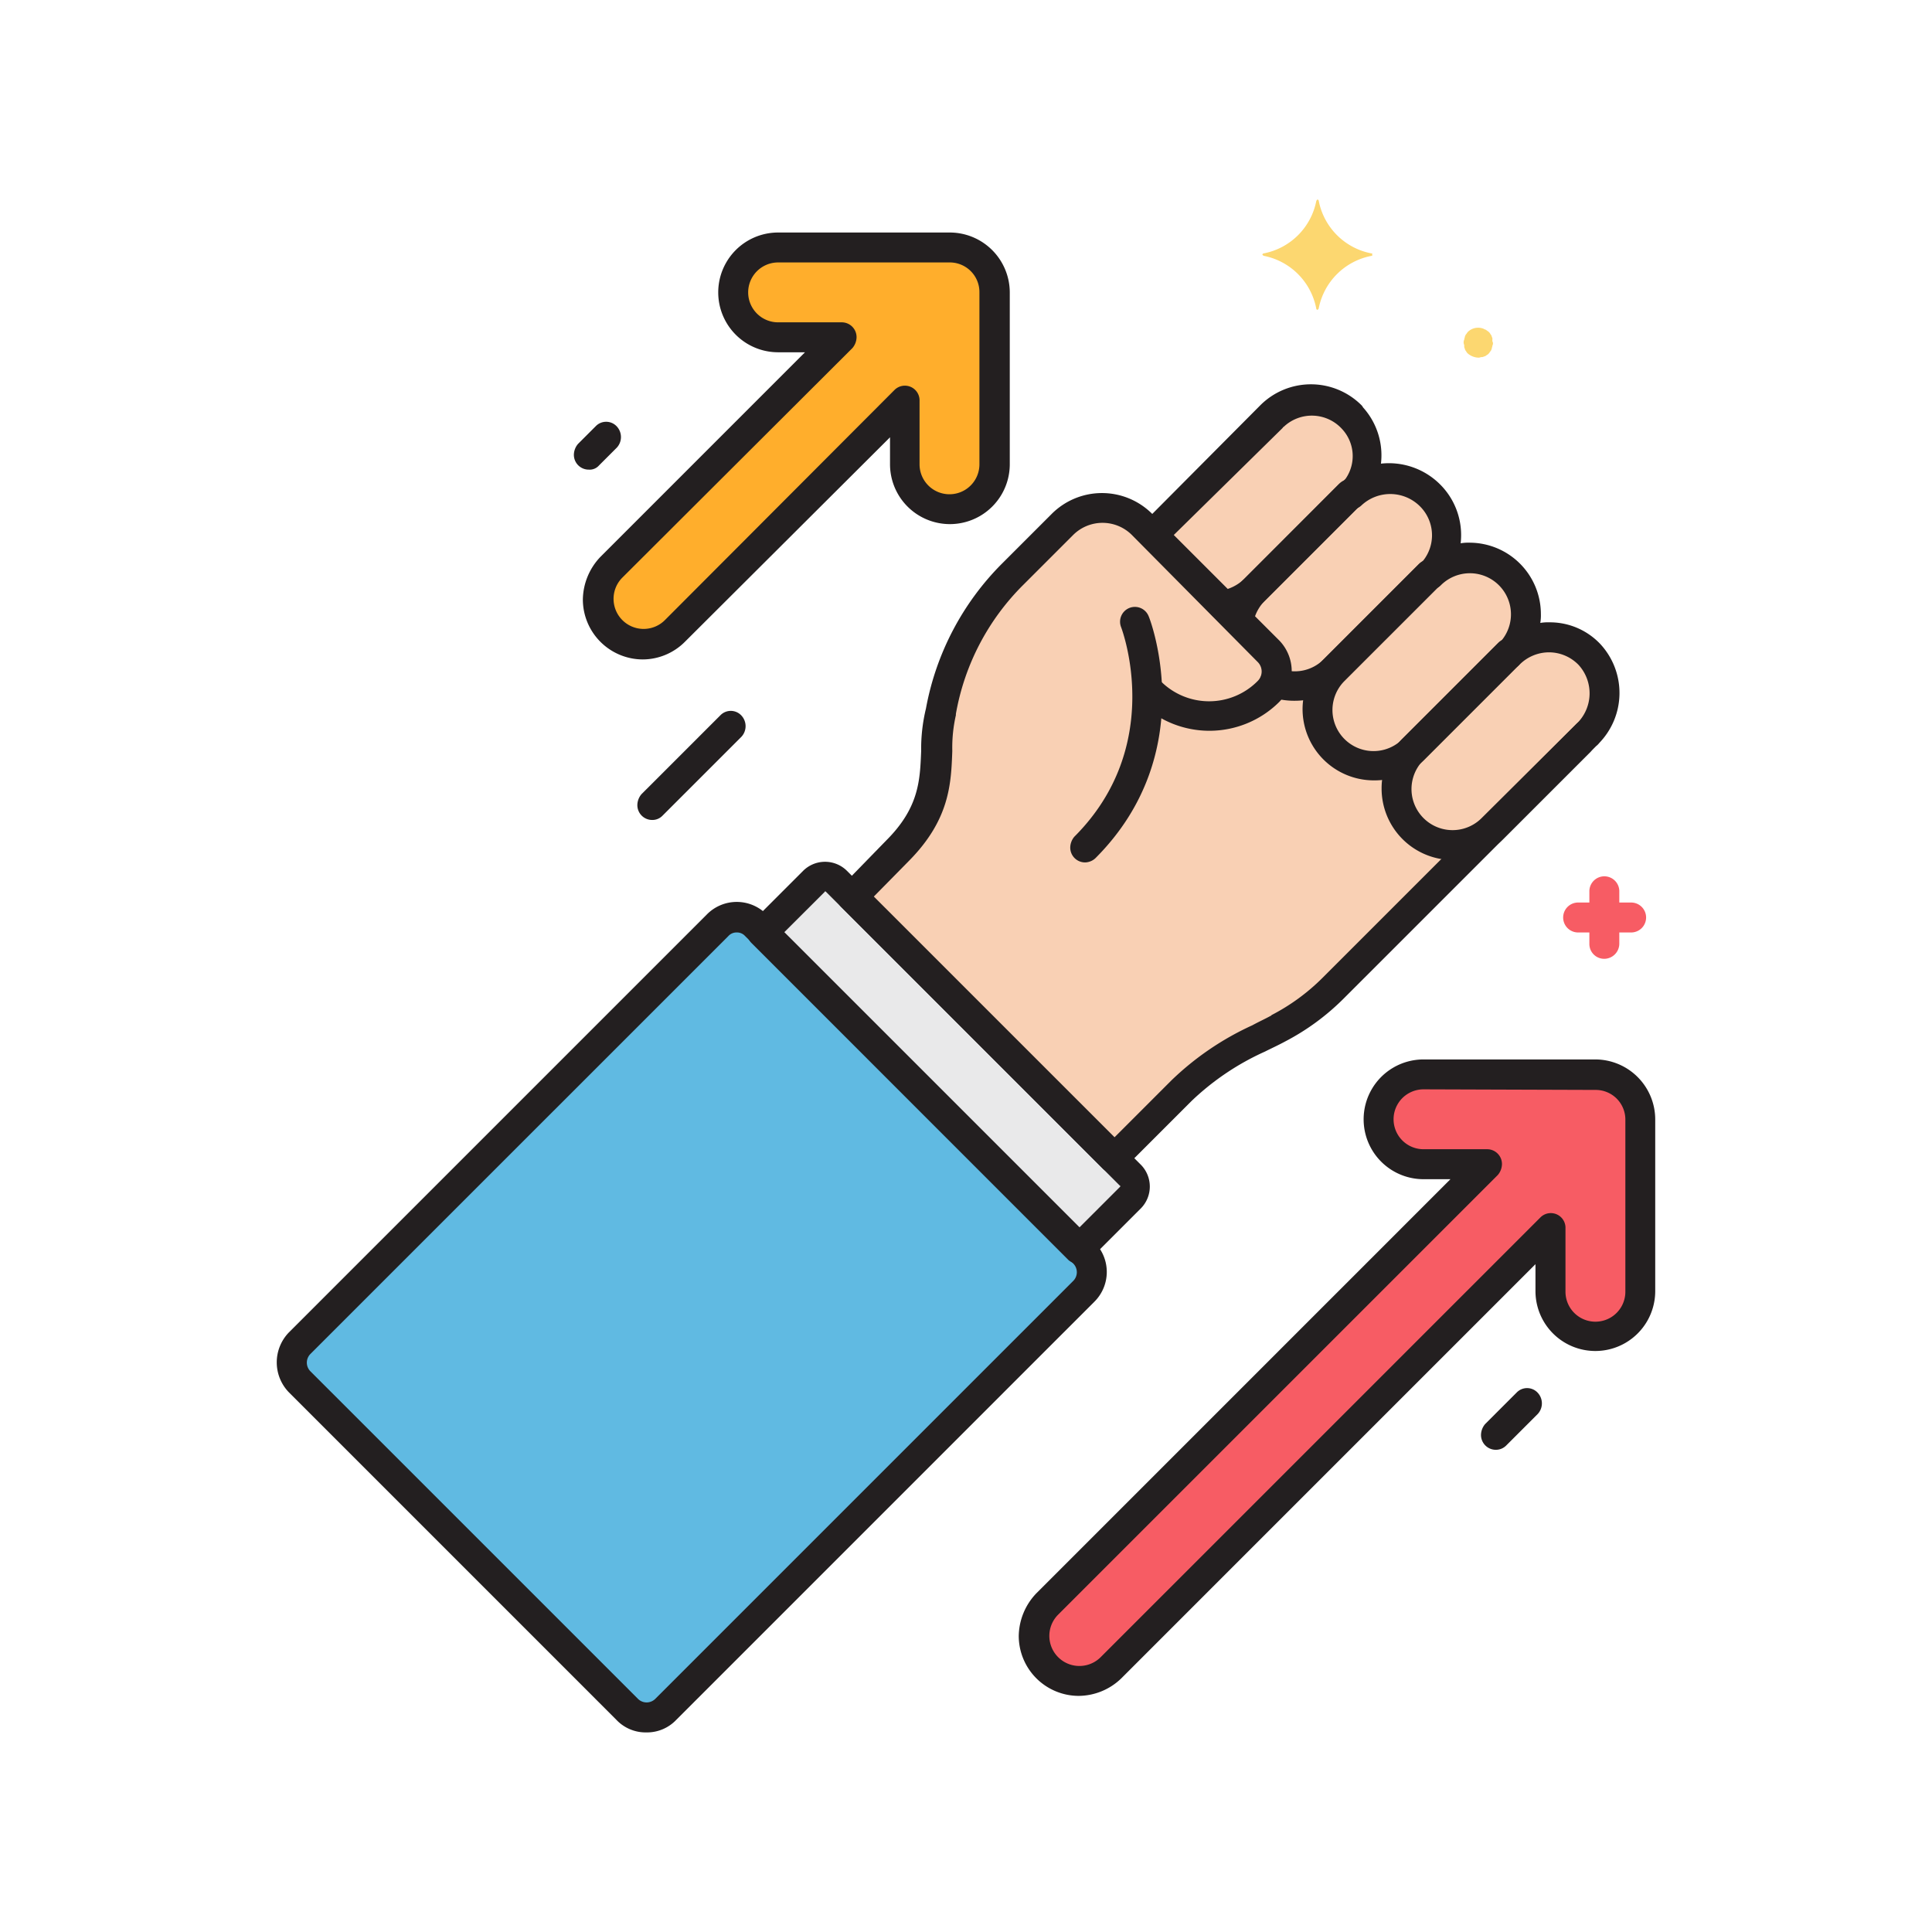 <svg xmlns="http://www.w3.org/2000/svg" width="140" height="140" viewBox="0 0 140 140">
  <g id="Mobile_Icon_02" data-name="Mobile Icon 02" transform="translate(8912 -10996.999)">
    <rect id="Rectangle_10968" data-name="Rectangle 10968" width="140" height="140" transform="translate(-8912 10996.999)" fill="#fff" opacity="0"/>
    <g id="motivation-1813386" transform="translate(-8891.946 11011.462)">
      <path id="Path_88823" data-name="Path 88823" d="M72.731,144.269,49,120.536a1.938,1.938,0,0,0-2.777,0h0L15.936,150.777a1.938,1.938,0,0,0,0,2.777h0l23.733,23.733a1.938,1.938,0,0,0,2.777,0L72.731,147h0a1.887,1.887,0,0,0,0-2.733Z" transform="translate(-14.276 -67.906)" fill="#60bae2"/>
      <path id="Path_88824" data-name="Path 88824" d="M120.684,134.679l-21.3-21.3a1.207,1.207,0,0,0-1.649,0L94,117.107l22.952,22.952,3.731-3.731a1.079,1.079,0,0,0,.043-1.605C120.727,134.679,120.727,134.679,120.684,134.679Z" transform="translate(-58.801 -64)" fill="#e9e9ea"/>
      <path id="Path_88825" data-name="Path 88825" d="M162.468,51.869a4.046,4.046,0,0,0-5.727-.087l-.043.043A4.05,4.05,0,0,0,150.97,46.1a4.007,4.007,0,0,0,0-5.727h0a4.151,4.151,0,0,0-5.814-.043,2.284,2.284,0,0,0,.521-.607,4.027,4.027,0,0,0-6.074-5.207l-.13.13-.087.087-8.548,8.5h0L130.1,42.5a4.111,4.111,0,0,0-5.814,0l-3.6,3.6a18.874,18.874,0,0,0-5.207,9.979c-.824,3.081.738,6.2-3.124,10.066L109.1,69.485l18.961,18.961,4.9-4.9c2.69-2.69,5.163-3.471,6.986-4.512a14.538,14.538,0,0,0,3.948-2.907L162.381,57.64A4.181,4.181,0,0,0,162.468,51.869Z" transform="translate(-67.35 -18.938)" fill="#f9d0b4"/>
      <path id="Path_88826" data-name="Path 88826" d="M179.9,146.1H167.443a3.254,3.254,0,0,0,0,6.508h4.6l-31.89,31.89a3.254,3.254,0,1,0,4.426,4.773c.043-.043.13-.087.174-.174l31.89-31.89v4.6a3.254,3.254,0,0,0,6.508,0V149.354A3.223,3.223,0,0,0,179.9,146.1Z" transform="translate(-84.344 -82.71)" fill="#f75c64"/>
      <path id="Path_88827" data-name="Path 88827" d="M91.91,8H79.457a3.254,3.254,0,1,0,0,6.508h4.6l-16.7,16.7a3.254,3.254,0,1,0,4.426,4.773c.043-.043.13-.087.174-.174l16.7-16.7v4.6a3.254,3.254,0,1,0,6.508,0V11.254A3.222,3.222,0,0,0,91.91,8Z" transform="translate(-43.131 -4.529)" fill="#ffae2c"/>
      <path id="Path_88828" data-name="Path 88828" d="M232.659,119.569h-3.775a1.085,1.085,0,1,1,0-2.169h3.775a1.085,1.085,0,1,1,0,2.169Z" transform="translate(-134.548 -66.462)" fill="#f75c64"/>
      <path id="Path_88829" data-name="Path 88829" d="M233.185,119.044a1.074,1.074,0,0,1-1.085-1.085v-3.775a1.085,1.085,0,1,1,2.169,0v3.775A1.1,1.1,0,0,1,233.185,119.044Z" transform="translate(-136.982 -64.028)" fill="#f75c64"/>
      <path id="Path_88830" data-name="Path 88830" d="M193.163,11.454a1.247,1.247,0,0,1-.781-.3.6.6,0,0,1-.13-.174.329.329,0,0,1-.087-.174.391.391,0,0,1-.043-.217c0-.087-.043-.13-.043-.217a.391.391,0,0,1,.043-.217c0-.087.043-.13.043-.217.043-.087.043-.13.087-.174s.087-.13.13-.174a1.066,1.066,0,0,1,1.171-.217c.043.043.13.043.174.087s.13.087.174.13a.6.6,0,0,1,.13.174.329.329,0,0,1,.087.174.325.325,0,0,1,.043.217.391.391,0,0,0,.043.217.391.391,0,0,1-.043.217c0,.087-.043.13-.043.217-.043.087-.043.13-.087.174s-.087.13-.13.174a.6.6,0,0,1-.174.13.329.329,0,0,1-.174.087.391.391,0,0,1-.217.043A.449.449,0,0,1,193.163,11.454ZM185.4,3.9A4.814,4.814,0,0,1,181.578.087.093.093,0,0,0,181.492,0c-.043,0-.043.043-.087.087A4.814,4.814,0,0,1,177.587,3.9a.093.093,0,0,0-.087.087c0,.043.043.043.087.087A4.814,4.814,0,0,1,181.4,7.9a.093.093,0,0,0,.087.087c.043,0,.043-.043.087-.087A4.814,4.814,0,0,1,185.4,4.078c.043,0,.087-.043.043-.087C185.483,3.9,185.44,3.9,185.4,3.9Z" transform="translate(-106.072 0)" fill="#fcd770"/>
      <path id="Path_88831" data-name="Path 88831" d="M126.517,88.014a1.247,1.247,0,0,1-.781-.3L106.775,68.75a1.049,1.049,0,0,1,0-1.519l3.254-3.341c2.386-2.386,2.43-4.382,2.517-6.465a12.431,12.431,0,0,1,.347-3.081,19.926,19.926,0,0,1,5.51-10.5l3.6-3.6a5.146,5.146,0,0,1,7.289,0l7.766-7.81h0l.087-.087a5.185,5.185,0,0,1,7.289,0,.6.6,0,0,1,.13.174,5.179,5.179,0,0,1,1.3,4.078,5.251,5.251,0,0,1,4.3,1.519,5.179,5.179,0,0,1,1.475,4.252,3.284,3.284,0,0,1,.651-.043,5.176,5.176,0,0,1,5.163,5.163,3.284,3.284,0,0,1-.043.651,3.507,3.507,0,0,1,.694-.043,5.02,5.02,0,0,1,3.645,1.562,5.215,5.215,0,0,1-.13,7.246h0l-.043.043c-.043.043-.087.087-.13.087a3.914,3.914,0,0,0-.39.434L143.135,75.388a17.224,17.224,0,0,1-4.209,3.081c-.477.26-.955.477-1.475.738a18.917,18.917,0,0,0-5.293,3.558l-4.9,4.9A.927.927,0,0,1,126.517,88.014Zm-17.4-20.045L126.56,85.411l4.122-4.122A20.915,20.915,0,0,1,136.54,77.3c.477-.26.955-.477,1.345-.694a.042.042,0,0,0,.043-.043,14.9,14.9,0,0,0,3.688-2.69l1.3-1.3,17.138-17.138h0a3.054,3.054,0,0,0,.13-4.252,2.988,2.988,0,0,0-2.126-.911,3.022,3.022,0,0,0-2.126.868,1.074,1.074,0,1,1-1.562-1.475l.043-.043a2.976,2.976,0,0,0-4.209-4.209,1.074,1.074,0,0,1-1.519-1.519,2.959,2.959,0,0,0,0-4.209,3.052,3.052,0,0,0-4.252-.043h0a1.131,1.131,0,0,1-1.519,0,1.049,1.049,0,0,1,0-1.519h0c.13-.13.26-.3.391-.434a2.879,2.879,0,0,0-.26-3.6,2.961,2.961,0,0,0-4.209-.174c-.043.043-.087.043-.087.087l-.087.087h0l-7.81,7.68,7.636,7.636a3.2,3.2,0,0,1,0,4.469h0a7.175,7.175,0,0,1-10.109,0l-.087-.087a1.074,1.074,0,0,1,1.475-1.562l.043.043.087.087a4.949,4.949,0,0,0,7.029,0,.969.969,0,0,0,0-1.388l-9.112-9.2a3.012,3.012,0,0,0-4.252,0l-3.6,3.6a17.418,17.418,0,0,0-4.9,9.372v.087a10.61,10.61,0,0,0-.26,2.6c-.087,2.343-.174,4.946-3.124,7.94Z" transform="translate(-65.849 -17.465)" fill="#231f20"/>
      <path id="Path_88832" data-name="Path 88832" d="M146.485,86.541a1.074,1.074,0,0,1-1.085-1.085,1.247,1.247,0,0,1,.3-.781c6.552-6.552,3.514-14.839,3.384-15.186a1.072,1.072,0,1,1,2-.781h0c.174.39,3.731,9.936-3.862,17.529A1.132,1.132,0,0,1,146.485,86.541Zm26.64-.174a5.176,5.176,0,0,1-5.163-5.163,5.051,5.051,0,0,1,1.519-3.645l6.942-6.942a1.048,1.048,0,0,1,1.519.043,1.131,1.131,0,0,1,0,1.519L171,79.121a2.976,2.976,0,0,0,4.209,4.209l6.9-6.855a1.087,1.087,0,0,1,1.519.043,1.075,1.075,0,0,1,0,1.475l-6.855,6.855A5.155,5.155,0,0,1,173.125,86.367Z" transform="translate(-87.9 -38.51)" fill="#231f20"/>
      <path id="Path_88833" data-name="Path 88833" d="M189.363,76.109a5.167,5.167,0,0,1-5.163-5.12,5.051,5.051,0,0,1,1.519-3.645l6.942-6.942a1.048,1.048,0,0,1,1.519.043,1.131,1.131,0,0,1,0,1.519l-6.942,6.942a2.976,2.976,0,1,0,4.209,4.209L198.3,66.26a1.049,1.049,0,0,1,1.519.043,1.131,1.131,0,0,1,0,1.519l-6.855,6.855A5.084,5.084,0,0,1,189.363,76.109Z" transform="translate(-109.865 -34.023)" fill="#231f20"/>
      <path id="Path_88834" data-name="Path 88834" d="M176.22,62.753a5.356,5.356,0,0,1-1.822-.3,1.084,1.084,0,1,1,.738-2.039,2.953,2.953,0,0,0,3.167-.651l6.855-6.855a1.074,1.074,0,0,1,1.562,1.475l-.043.043-6.855,6.855A5.088,5.088,0,0,1,176.22,62.753Zm-4.035-4.859a1.074,1.074,0,0,1-1.085-1.085v-.217a4.832,4.832,0,0,1,1.432-2.647L179.474,47a1.048,1.048,0,0,1,1.519.043,1.131,1.131,0,0,1,0,1.519l-6.942,6.942a3.086,3.086,0,0,0-.824,1.519A1.031,1.031,0,0,1,172.185,57.893Z" transform="translate(-102.449 -26.437)" fill="#231f20"/>
      <path id="Path_88835" data-name="Path 88835" d="M81.483,57.052A1.074,1.074,0,0,1,80.4,55.967a1.114,1.114,0,0,1,.911-1.085,3.141,3.141,0,0,0,1.649-.824L89.813,47.2a1.048,1.048,0,0,1,1.519.043,1.131,1.131,0,0,1,0,1.519L84.476,55.62a5.038,5.038,0,0,1-2.82,1.432ZM39.656,137.624a2.917,2.917,0,0,1-2.169-.911L13.754,112.979a3.118,3.118,0,0,1,0-4.339L44.039,78.355a3.038,3.038,0,0,1,4.339,0l23.733,23.733a3.038,3.038,0,0,1,0,4.339h0L41.826,136.713A2.917,2.917,0,0,1,39.656,137.624Zm6.552-57.967a.788.788,0,0,0-.607.26L15.316,110.2a.89.89,0,0,0,0,1.258l23.733,23.733a.89.89,0,0,0,1.258,0l30.285-30.285a.89.89,0,0,0,0-1.258h0L46.815,79.917A.788.788,0,0,0,46.208,79.657Z" transform="translate(-12.875 -26.55)" fill="#231f20"/>
      <path id="Path_88836" data-name="Path 88836" d="M99.12,80.258a1.247,1.247,0,0,1-.781-.3L75.386,57a1.048,1.048,0,0,1,0-1.519l3.731-3.731a2.252,2.252,0,0,1,3.167,0l21.3,21.3h0a2.252,2.252,0,0,1,0,3.167l-3.731,3.731A1.047,1.047,0,0,1,99.12,80.258ZM77.729,56.221l21.39,21.39,2.95-2.95c.043-.043.043-.087,0-.087l-21.3-21.3c-.043-.043-.087-.043-.087,0Zm21.347,55.32a4.352,4.352,0,0,1-4.339-4.339A4.562,4.562,0,0,1,96,104.121L126.02,74.1h-1.952a4.339,4.339,0,0,1,0-8.678H136.52a4.352,4.352,0,0,1,4.339,4.339V82.21a4.339,4.339,0,1,1-8.678,0V80.258l-30.025,30.025A4.481,4.481,0,0,1,99.076,111.541Zm24.992-43.952a2.169,2.169,0,0,0,0,4.339h4.6a1.074,1.074,0,0,1,1.085,1.085,1.248,1.248,0,0,1-.3.781l-31.89,31.89a2.179,2.179,0,0,0,3.081,3.081l31.89-31.89a1.064,1.064,0,0,1,1.822.781v4.6a2.169,2.169,0,1,0,4.339,0V69.8a2.148,2.148,0,0,0-2.169-2.169ZM67.49,36.436A4.352,4.352,0,0,1,63.151,32.1a4.562,4.562,0,0,1,1.258-3.081L79.248,14.178H77.3a4.339,4.339,0,0,1,0-8.678H89.748a4.352,4.352,0,0,1,4.339,4.339V22.291a4.339,4.339,0,1,1-8.678,0V20.339L70.57,35.134A4.336,4.336,0,0,1,67.49,36.436ZM77.3,7.669a2.169,2.169,0,0,0,0,4.339h4.6a1.074,1.074,0,0,1,1.085,1.085,1.247,1.247,0,0,1-.3.781l-16.7,16.661a2.179,2.179,0,0,0,3.081,3.081l16.661-16.7a1.064,1.064,0,0,1,1.822.781v4.6a2.169,2.169,0,0,0,4.339,0V9.839A2.148,2.148,0,0,0,89.7,7.669ZM63.585,22.682A1.074,1.074,0,0,1,62.5,21.6a1.247,1.247,0,0,1,.3-.781l1.3-1.3a1.048,1.048,0,0,1,1.519.043,1.131,1.131,0,0,1,0,1.519l-1.3,1.3A.894.894,0,0,1,63.585,22.682Z" transform="translate(-40.969 -3.114)" fill="#231f20"/>
      <path id="Path_88837" data-name="Path 88837" d="M135.319,138.94a1.074,1.074,0,0,1-1.085-1.085,1.247,1.247,0,0,1,.3-.781l2.3-2.3a1.048,1.048,0,0,1,1.519.043,1.131,1.131,0,0,1,0,1.519l-2.3,2.3A1.047,1.047,0,0,1,135.319,138.94ZM74.185,93.3A1.074,1.074,0,0,1,73.1,92.211a1.247,1.247,0,0,1,.3-.781L79.131,85.7a1.048,1.048,0,0,1,1.519.043,1.131,1.131,0,0,1,0,1.519l-5.727,5.727A1.016,1.016,0,0,1,74.185,93.3Z" transform="translate(-46.969 -48.345)" fill="#231f20"/>
    </g>
  </g>
</svg>
